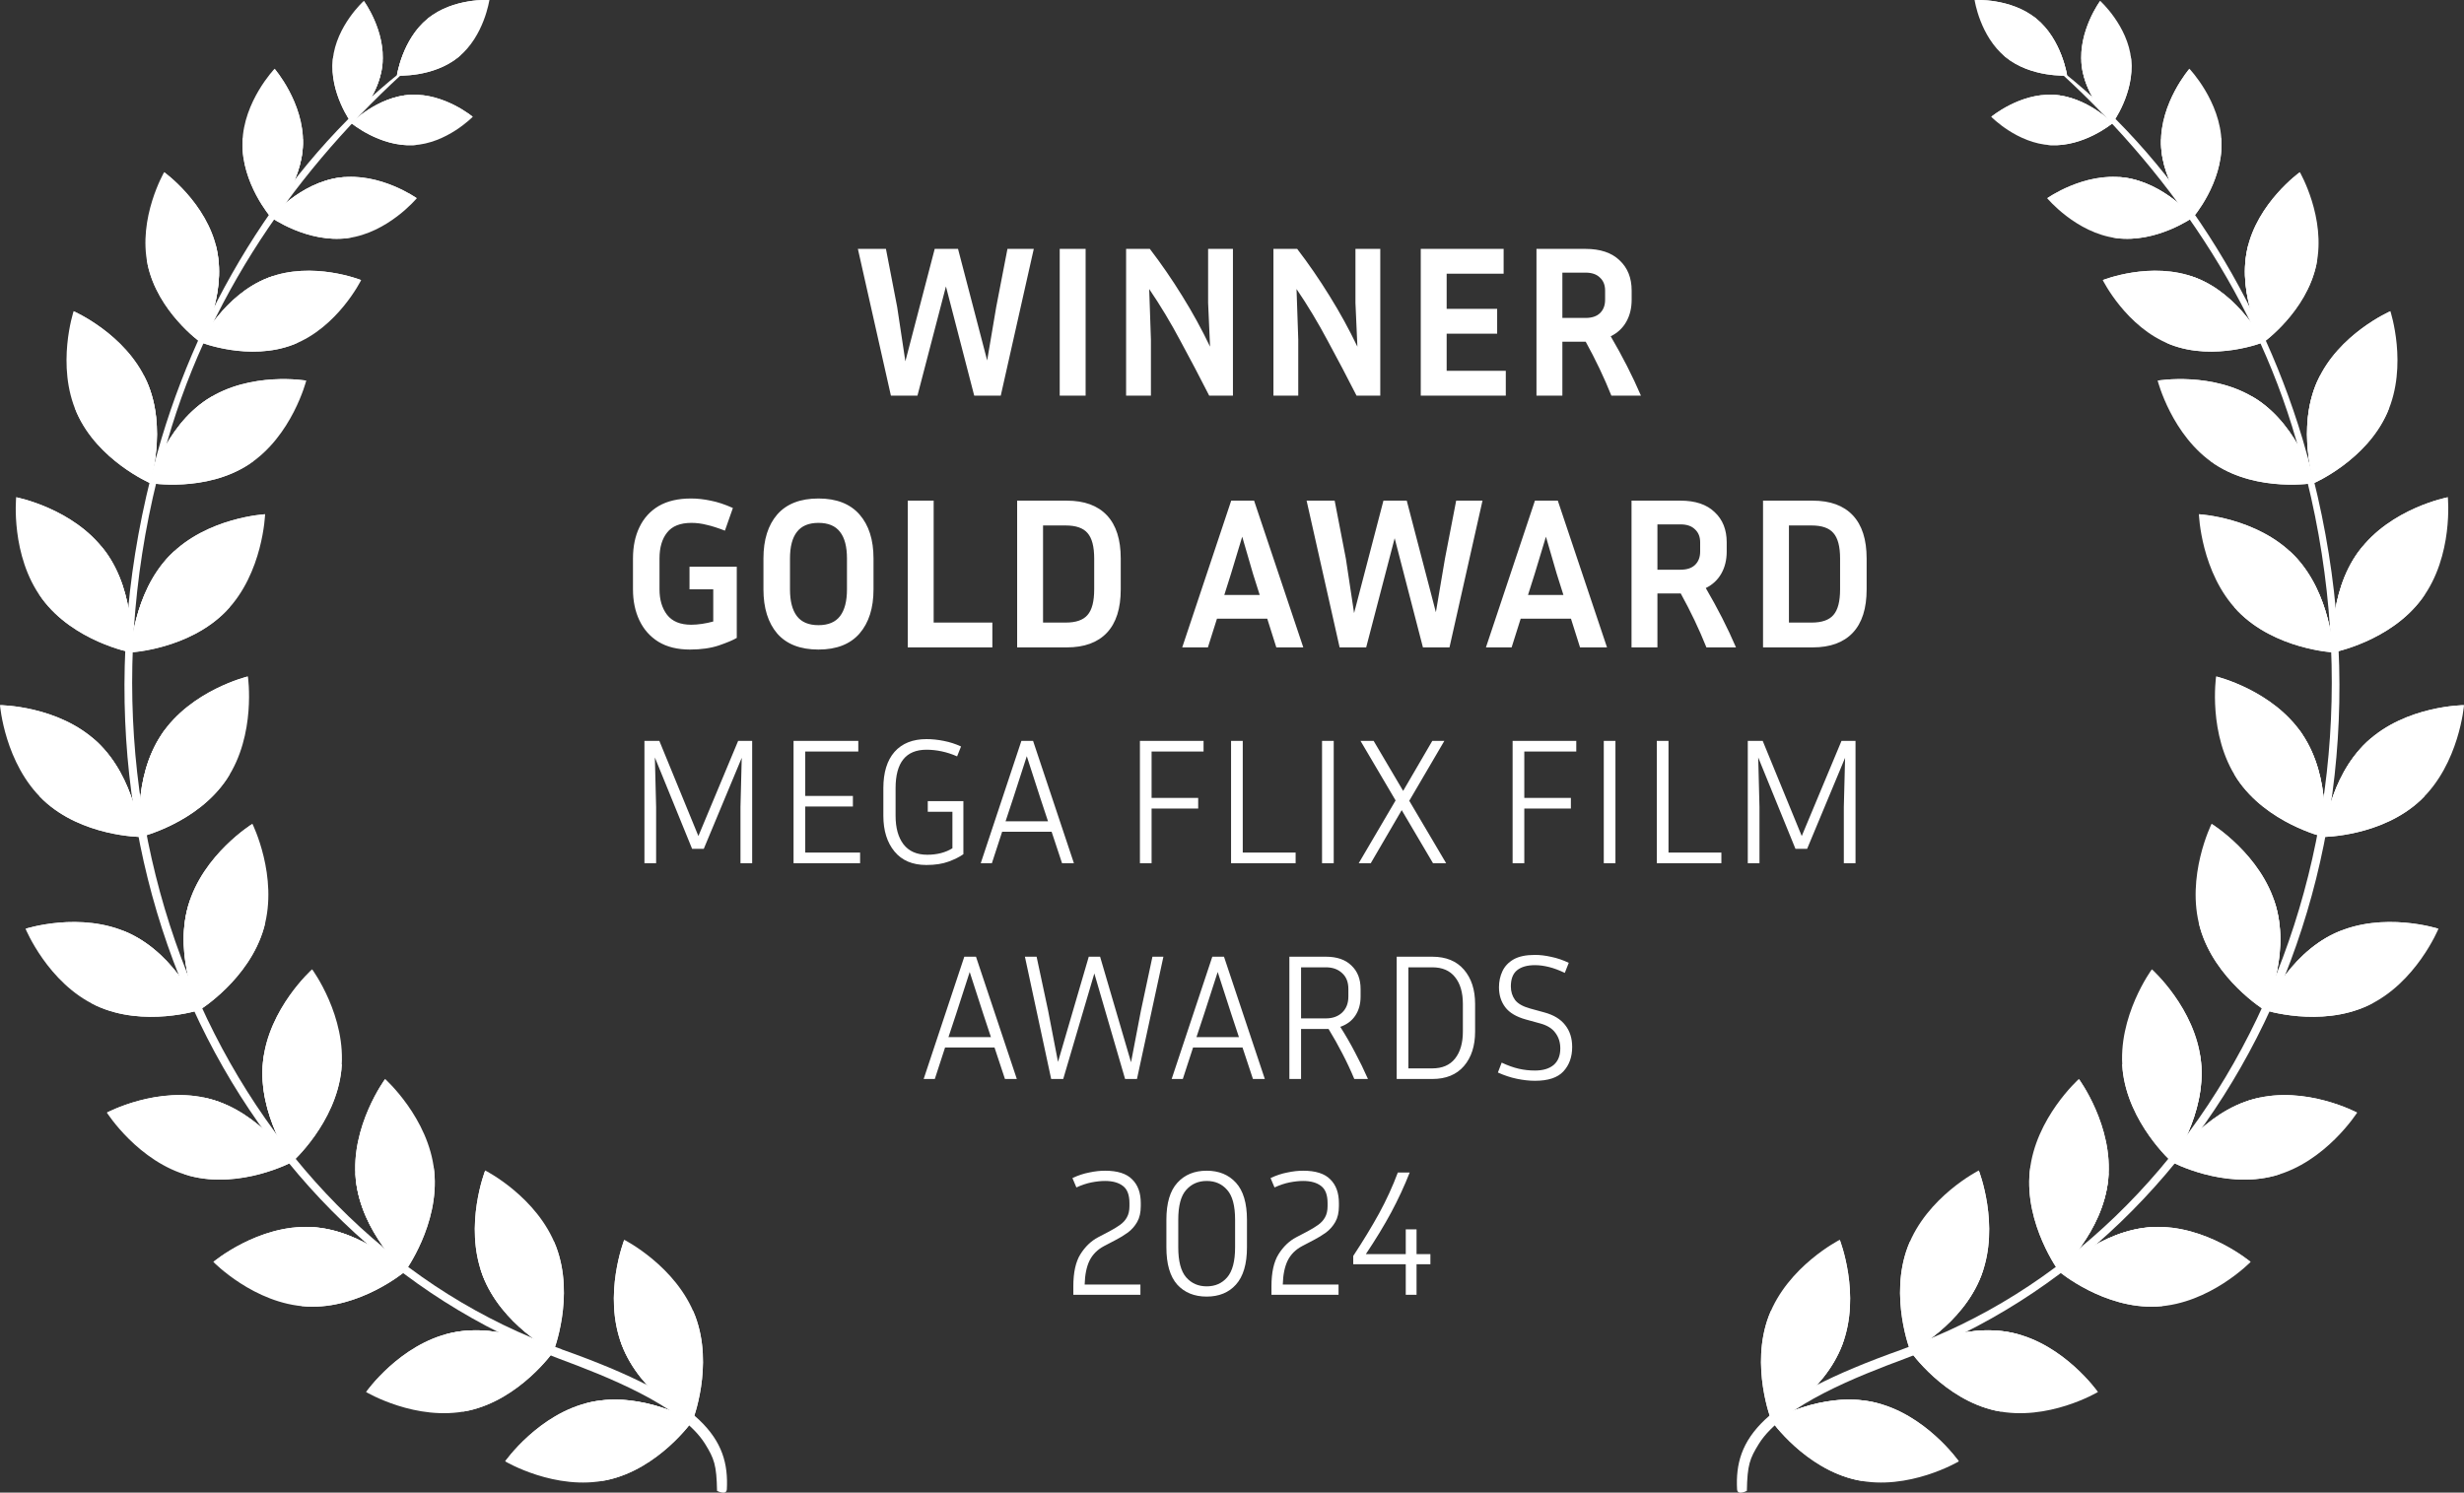 <?xml version="1.0" encoding="UTF-8"?> <svg xmlns="http://www.w3.org/2000/svg" width="137" height="83" viewBox="0 0 137 83" fill="none"><rect x="0" y="0" width="137" height="83" fill="#333333" stroke="none"/><path d="M49.883 17.068L50.339 20.092L51.971 13.84H53.267L54.887 20.044L55.391 17.068L56.015 13.84H57.479L55.643 22H54.167L52.595 15.928L51.011 22H49.535L47.699 13.84H49.259L49.883 17.068ZM60.361 22H58.921V13.84H60.361V22ZM62.612 22V13.84H63.932C64.564 14.664 65.164 15.536 65.732 16.456C66.3 17.368 66.816 18.308 67.28 19.276L67.172 16.84V13.84H68.552V22H67.232C66.72 20.992 66.188 19.98 65.636 18.964C65.092 17.94 64.512 16.976 63.896 16.072L63.992 18.88V22H62.612ZM70.804 22V13.84H72.124C72.756 14.664 73.356 15.536 73.924 16.456C74.492 17.368 75.008 18.308 75.472 19.276L75.364 16.84V13.84H76.744V22H75.424C74.912 20.992 74.38 19.98 73.828 18.964C73.284 17.94 72.704 16.976 72.088 16.072L72.184 18.88V22H70.804ZM83.723 20.62V22H78.995V13.84H83.603V15.22H80.435V17.176H83.243V18.556H80.435V20.62H83.723ZM86.869 19V22H85.429V13.84H88.153C88.977 13.84 89.609 14.052 90.049 14.476C90.497 14.892 90.721 15.452 90.721 16.156V16.672C90.721 17.136 90.621 17.544 90.421 17.896C90.221 18.248 89.933 18.516 89.557 18.7C90.213 19.82 90.773 20.92 91.237 22H89.593C89.193 21 88.717 20 88.165 19H86.869ZM88.153 15.16H86.869V17.68H88.153C88.505 17.68 88.773 17.592 88.957 17.416C89.149 17.232 89.245 16.984 89.245 16.672V16.156C89.245 15.852 89.149 15.612 88.957 15.436C88.773 15.252 88.505 15.16 88.153 15.16ZM40.965 35.472C40.766 35.592 40.434 35.732 39.969 35.892C39.514 36.044 38.977 36.12 38.361 36.12C37.666 36.12 37.081 35.976 36.609 35.688C36.145 35.4 35.794 35.004 35.553 34.5C35.313 33.996 35.194 33.42 35.194 32.772V31.056C35.194 30.392 35.313 29.812 35.553 29.316C35.794 28.812 36.15 28.42 36.621 28.14C37.102 27.86 37.702 27.72 38.422 27.72C38.773 27.72 39.138 27.76 39.514 27.84C39.889 27.912 40.301 28.048 40.749 28.248L40.306 29.508C39.913 29.356 39.574 29.248 39.285 29.184C39.005 29.112 38.725 29.076 38.446 29.076C37.822 29.076 37.37 29.256 37.09 29.616C36.809 29.968 36.669 30.448 36.669 31.056V32.772C36.669 33.348 36.809 33.82 37.09 34.188C37.377 34.556 37.825 34.74 38.434 34.74C38.617 34.74 38.818 34.724 39.033 34.692C39.249 34.66 39.458 34.616 39.657 34.56V32.772H38.337V31.512H40.965V35.472ZM48.568 31.056V32.772C48.568 33.812 48.308 34.632 47.788 35.232C47.268 35.824 46.508 36.12 45.508 36.12C44.5 36.12 43.736 35.824 43.216 35.232C42.704 34.632 42.448 33.812 42.448 32.772V31.056C42.448 30.016 42.704 29.2 43.216 28.608C43.736 28.016 44.5 27.72 45.508 27.72C46.508 27.72 47.268 28.016 47.788 28.608C48.308 29.2 48.568 30.016 48.568 31.056ZM47.092 31.056C47.092 30.4 46.964 29.908 46.708 29.58C46.452 29.244 46.052 29.076 45.508 29.076C44.964 29.076 44.564 29.244 44.308 29.58C44.052 29.908 43.924 30.4 43.924 31.056V32.772C43.924 33.428 44.052 33.924 44.308 34.26C44.564 34.596 44.964 34.764 45.508 34.764C46.052 34.764 46.452 34.596 46.708 34.26C46.964 33.924 47.092 33.428 47.092 32.772V31.056ZM55.176 34.62V36H50.472V27.84H51.912V34.62H55.176ZM56.554 36V27.84H59.314C60.29 27.84 61.034 28.112 61.546 28.656C62.058 29.2 62.314 30 62.314 31.056V32.772C62.314 33.836 62.058 34.64 61.546 35.184C61.034 35.728 60.29 36 59.314 36H56.554ZM59.254 29.22H57.994V34.62H59.254C59.822 34.62 60.226 34.48 60.466 34.2C60.714 33.92 60.838 33.444 60.838 32.772V31.056C60.838 30.392 60.714 29.92 60.466 29.64C60.226 29.36 59.822 29.22 59.254 29.22ZM70.964 36L70.46 34.404H67.664L67.16 36H65.732L68.456 27.84H69.728L72.464 36H70.964ZM68.444 31.908L68.072 33.084H70.04L69.668 31.908L69.068 29.844L68.444 31.908ZM74.832 31.068L75.288 34.092L76.92 27.84H78.216L79.836 34.044L80.34 31.068L80.964 27.84H82.428L80.592 36H79.116L77.544 29.928L75.96 36H74.484L72.648 27.84H74.208L74.832 31.068ZM87.851 36L87.347 34.404H84.551L84.047 36H82.619L85.343 27.84H86.615L89.351 36H87.851ZM85.331 31.908L84.959 33.084H86.927L86.555 31.908L85.955 29.844L85.331 31.908ZM92.154 33V36H90.714V27.84H93.438C94.262 27.84 94.894 28.052 95.334 28.476C95.782 28.892 96.006 29.452 96.006 30.156V30.672C96.006 31.136 95.906 31.544 95.706 31.896C95.506 32.248 95.218 32.516 94.842 32.7C95.498 33.82 96.058 34.92 96.522 36H94.878C94.478 35 94.002 34 93.45 33H92.154ZM93.438 29.16H92.154V31.68H93.438C93.79 31.68 94.058 31.592 94.242 31.416C94.434 31.232 94.53 30.984 94.53 30.672V30.156C94.53 29.852 94.434 29.612 94.242 29.436C94.058 29.252 93.79 29.16 93.438 29.16ZM98.026 36V27.84H100.786C101.762 27.84 102.506 28.112 103.018 28.656C103.53 29.2 103.786 30 103.786 31.056V32.772C103.786 33.836 103.53 34.64 103.018 35.184C102.506 35.728 101.762 36 100.786 36H98.026ZM100.726 29.22H99.466V34.62H100.726C101.294 34.62 101.698 34.48 101.938 34.2C102.186 33.92 102.31 33.444 102.31 32.772V31.056C102.31 30.392 102.186 29.92 101.938 29.64C101.698 29.36 101.294 29.22 100.726 29.22ZM36.661 41.2L38.831 46.49L41.041 41.2H41.821V48H41.171V44.88L41.241 42.14L39.131 47.2H38.481L36.411 42.12L36.481 44.88V48H35.831V41.2H36.661ZM47.822 47.41V48H44.122V41.2H47.722V41.79H44.772V44.26H47.422V44.85H44.772V47.41H47.822ZM53.565 47.5C53.358 47.647 53.085 47.783 52.745 47.91C52.405 48.037 51.992 48.1 51.505 48.1C50.738 48.1 50.148 47.85 49.735 47.35C49.322 46.85 49.115 46.187 49.115 45.36V43.83C49.115 42.957 49.322 42.283 49.735 41.81C50.155 41.337 50.748 41.1 51.515 41.1C51.822 41.1 52.142 41.133 52.475 41.2C52.815 41.267 53.135 41.37 53.435 41.51L53.215 42.06C52.928 41.933 52.642 41.84 52.355 41.78C52.068 41.72 51.788 41.69 51.515 41.69C50.368 41.69 49.795 42.403 49.795 43.83V45.36C49.795 46.033 49.941 46.563 50.235 46.95C50.535 47.337 50.975 47.53 51.555 47.53C52.102 47.53 52.568 47.41 52.955 47.17V45.14H51.585V44.55H53.565V47.5ZM59.05 48L58.47 46.25H55.72L55.15 48H54.53L56.79 41.2H57.44L59.71 48H59.05ZM56.34 44.37L55.91 45.67H58.27L57.84 44.37L57.09 42.05L56.34 44.37ZM66.62 44.96H64.029V48H63.38V41.2H66.919V41.79H64.029V44.37H66.62V44.96ZM72.038 47.41V48H68.448V41.2H69.098V47.41H72.038ZM74.156 48H73.506V41.2H74.156V48ZM79.676 48L77.936 45.05L76.216 48H75.546L77.596 44.51L75.646 41.2H76.376L78.016 43.98L79.636 41.2H80.306L78.356 44.53L80.406 48H79.676ZM87.342 44.96H84.752V48H84.102V41.2H87.642V41.79H84.752V44.37H87.342V44.96ZM89.82 48H89.171V41.2H89.82V48ZM95.71 47.41V48H92.12V41.2H92.77V47.41H95.71ZM98.008 41.2L100.178 46.49L102.388 41.2H103.168V48H102.518V44.88L102.588 42.14L100.478 47.2H99.828L97.758 42.12L97.828 44.88V48H97.178V41.2H98.008ZM55.876 60L55.296 58.25H52.546L51.976 60H51.356L53.616 53.2H54.266L56.536 60H55.876ZM53.166 56.37L52.736 57.67H55.096L54.666 56.37L53.916 54.05L53.166 56.37ZM58.276 56.2L58.826 59.05L60.536 53.2H61.166L62.886 59.07L63.436 56.2L64.076 53.2H64.686L63.216 60H62.556L60.846 54.13L59.116 60H58.446L56.986 53.2H57.636L58.276 56.2ZM69.665 60L69.085 58.25H66.335L65.765 60H65.145L67.405 53.2H68.055L70.325 60H69.665ZM66.955 56.37L66.525 57.67H68.885L68.455 56.37L67.705 54.05L66.955 56.37ZM72.34 57.22V60H71.69V53.2H73.72C74.333 53.2 74.807 53.363 75.14 53.69C75.48 54.01 75.65 54.443 75.65 54.99V55.42C75.65 55.827 75.553 56.177 75.36 56.47C75.167 56.763 74.887 56.973 74.52 57.1C74.813 57.56 75.087 58.033 75.34 58.52C75.6 59.007 75.84 59.5 76.06 60H75.3C75.1 59.52 74.88 59.05 74.64 58.59C74.4 58.123 74.143 57.667 73.87 57.22H72.34ZM73.72 53.79H72.34V56.63H73.72C74.093 56.63 74.393 56.523 74.62 56.31C74.853 56.09 74.97 55.793 74.97 55.42V54.99C74.97 54.61 74.853 54.317 74.62 54.11C74.393 53.897 74.093 53.79 73.72 53.79ZM77.657 60V53.2H79.637C80.397 53.2 80.984 53.44 81.397 53.92C81.81 54.4 82.017 55.037 82.017 55.83V57.36C82.017 58.16 81.81 58.8 81.397 59.28C80.984 59.76 80.397 60 79.637 60H77.657ZM79.637 53.79H78.307V59.41H79.637C80.19 59.41 80.61 59.23 80.897 58.87C81.19 58.503 81.337 58 81.337 57.36V55.83C81.337 55.19 81.19 54.69 80.897 54.33C80.61 53.97 80.19 53.79 79.637 53.79ZM85.344 59.53C85.791 59.53 86.137 59.427 86.384 59.22C86.631 59.007 86.754 58.7 86.754 58.3C86.754 57.967 86.664 57.68 86.484 57.44C86.311 57.193 86.027 57.017 85.634 56.91L84.834 56.69C84.307 56.543 83.927 56.317 83.694 56.01C83.461 55.703 83.344 55.333 83.344 54.9C83.344 54.58 83.407 54.283 83.534 54.01C83.661 53.737 83.867 53.517 84.154 53.35C84.447 53.183 84.844 53.1 85.344 53.1C85.631 53.1 85.934 53.137 86.254 53.21C86.581 53.277 86.904 53.387 87.224 53.54L87.004 54.1C86.684 53.947 86.387 53.837 86.114 53.77C85.841 53.703 85.584 53.67 85.344 53.67C84.917 53.67 84.587 53.763 84.354 53.95C84.121 54.137 84.004 54.437 84.004 54.85C84.004 55.137 84.081 55.387 84.234 55.6C84.387 55.807 84.667 55.967 85.074 56.08L85.874 56.3C86.387 56.44 86.771 56.673 87.024 57C87.284 57.327 87.414 57.733 87.414 58.22C87.414 58.773 87.251 59.227 86.924 59.58C86.604 59.927 86.077 60.1 85.344 60.1C85.031 60.1 84.697 60.063 84.344 59.99C83.991 59.917 83.637 59.8 83.284 59.64L83.494 59.09C83.834 59.25 84.151 59.363 84.444 59.43C84.737 59.497 85.037 59.53 85.344 59.53ZM63.408 72H59.678V71.53C59.678 70.763 59.808 70.17 60.068 69.75C60.335 69.323 60.665 69.007 61.058 68.8L61.688 68.47C61.915 68.35 62.111 68.23 62.278 68.11C62.445 67.99 62.572 67.85 62.658 67.69C62.752 67.523 62.798 67.317 62.798 67.07V66.9C62.798 66.447 62.678 66.13 62.438 65.95C62.198 65.763 61.865 65.67 61.438 65.67C61.212 65.67 60.962 65.697 60.688 65.75C60.422 65.803 60.142 65.897 59.848 66.03L59.628 65.51C59.935 65.363 60.245 65.26 60.558 65.2C60.871 65.133 61.165 65.1 61.438 65.1C62.132 65.1 62.635 65.26 62.948 65.58C63.268 65.893 63.428 66.333 63.428 66.9V67.07C63.428 67.423 63.361 67.717 63.228 67.95C63.095 68.183 62.922 68.38 62.708 68.54C62.495 68.693 62.265 68.833 62.018 68.96L61.388 69.29C61.022 69.483 60.752 69.753 60.578 70.1C60.411 70.447 60.322 70.89 60.308 71.43H63.408V72ZM69.332 67.83V69.36C69.332 70.287 69.128 70.977 68.722 71.43C68.322 71.877 67.778 72.1 67.092 72.1C66.405 72.1 65.858 71.877 65.452 71.43C65.052 70.977 64.852 70.287 64.852 69.36V67.83C64.852 66.903 65.055 66.217 65.462 65.77C65.868 65.323 66.412 65.1 67.092 65.1C67.772 65.1 68.315 65.323 68.722 65.77C69.128 66.217 69.332 66.903 69.332 67.83ZM68.672 67.83C68.672 67.05 68.525 66.497 68.232 66.17C67.945 65.837 67.565 65.67 67.092 65.67C66.625 65.67 66.245 65.837 65.952 66.17C65.658 66.497 65.512 67.05 65.512 67.83V69.36C65.512 70.133 65.658 70.69 65.952 71.03C66.245 71.363 66.625 71.53 67.092 71.53C67.565 71.53 67.945 71.363 68.232 71.03C68.525 70.69 68.672 70.133 68.672 69.36V67.83ZM74.424 72H70.694V71.53C70.694 70.763 70.824 70.17 71.084 69.75C71.35 69.323 71.68 69.007 72.074 68.8L72.704 68.47C72.93 68.35 73.127 68.23 73.294 68.11C73.46 67.99 73.587 67.85 73.674 67.69C73.767 67.523 73.814 67.317 73.814 67.07V66.9C73.814 66.447 73.694 66.13 73.454 65.95C73.214 65.763 72.88 65.67 72.454 65.67C72.227 65.67 71.977 65.697 71.704 65.75C71.437 65.803 71.157 65.897 70.864 66.03L70.644 65.51C70.951 65.363 71.26 65.26 71.574 65.2C71.887 65.133 72.18 65.1 72.454 65.1C73.147 65.1 73.65 65.26 73.964 65.58C74.284 65.893 74.444 66.333 74.444 66.9V67.07C74.444 67.423 74.377 67.717 74.244 67.95C74.111 68.183 73.937 68.38 73.724 68.54C73.51 68.693 73.281 68.833 73.034 68.96L72.404 69.29C72.037 69.483 71.767 69.753 71.594 70.1C71.427 70.447 71.337 70.89 71.324 71.43H74.424V72ZM79.531 70.3H78.761V72H78.161V70.3H75.241V69.84C75.794 69 76.274 68.21 76.681 67.47C77.088 66.723 77.434 65.967 77.721 65.2H78.381C78.081 65.96 77.737 66.7 77.351 67.42C76.964 68.14 76.494 68.913 75.941 69.74H78.161V68.36H78.761V69.74H79.531V70.3Z" fill="white"></path><g clip-path="url(#clip0_2187_6)"><path d="M31.227 75.029C13.461 68.733 2.698 46.938 9.318 24.501C11.773 15.958 17.064 8.65 23.542 3.059C16.71 7.935 11.505 15.973 8.979 24.388C2.142 47.27 13.052 68.84 31.126 75.57C33.567 76.479 37.862 78.134 39.201 80.288C39.706 81.106 39.842 81.453 39.868 82.903C39.868 82.903 40.393 83.179 40.413 82.816C40.56 80.033 39.17 77.848 31.227 75.034V75.029Z" fill="white"></path><path d="M23.784 1.037C22.364 2.196 22.071 4.203 22.071 4.203C22.071 4.203 24.077 4.33 25.497 3.171C26.917 2.012 27.21 9.08226e-06 27.21 9.08226e-06C27.21 9.08226e-06 25.204 -0.128 23.784 1.032V1.037Z" fill="white"></path><g style="mix-blend-mode:soft-light"><path d="M23.784 1.037C22.364 2.196 22.071 4.203 22.071 4.203C22.071 4.203 23.102 3.028 24.522 1.864C25.937 0.71 27.21 9.08226e-06 27.21 9.08226e-06C27.21 9.08226e-06 25.204 -0.128 23.784 1.032V1.037Z" fill="white"></path></g><g style="mix-blend-mode:multiply"><path d="M25.553 3.008C24.992 2.66 24.547 2.196 24.224 1.614C24.133 1.379 24.042 1.144 23.951 0.909C23.895 0.95 23.835 0.991 23.779 1.037C22.359 2.196 22.066 4.203 22.066 4.203C22.066 4.203 24.072 4.33 25.492 3.171C25.543 3.13 25.588 3.084 25.634 3.043C25.608 3.033 25.578 3.018 25.553 3.008Z" fill="white"></path></g><path d="M22.839 5.27C20.975 5.367 19.535 6.848 19.535 6.848C19.535 6.848 21.116 8.17 22.981 8.073C24.845 7.976 26.285 6.495 26.285 6.495C26.285 6.495 24.704 5.173 22.839 5.27Z" fill="white"></path><g style="mix-blend-mode:soft-light"><path d="M22.839 5.27C20.975 5.367 19.535 6.848 19.535 6.848C19.535 6.848 21.086 6.501 22.95 6.403C24.815 6.306 26.285 6.495 26.285 6.495C26.285 6.495 24.704 5.173 22.839 5.27Z" fill="white"></path></g><g style="mix-blend-mode:multiply"><path d="M23.132 7.971C22.875 7.343 22.784 6.69 22.864 6.016C22.93 5.765 22.996 5.515 23.056 5.27C22.986 5.27 22.915 5.27 22.839 5.27C20.975 5.367 19.535 6.848 19.535 6.848C19.535 6.848 21.116 8.17 22.981 8.073C23.046 8.073 23.112 8.063 23.173 8.053C23.158 8.027 23.142 8.002 23.127 7.971H23.132Z" fill="white"></path></g><path d="M21.263 3.59C21.071 5.464 19.54 6.843 19.54 6.843C19.54 6.843 18.312 5.178 18.504 3.304C18.696 1.43 20.227 0.051 20.227 0.051C20.227 0.051 21.455 1.716 21.263 3.59Z" fill="white"></path><g style="mix-blend-mode:soft-light"><path d="M21.263 3.59C21.071 5.464 19.54 6.843 19.54 6.843C19.54 6.843 19.959 5.295 20.151 3.416C20.343 1.542 20.227 0.046 20.227 0.046C20.227 0.046 21.455 1.711 21.263 3.585V3.59Z" fill="white"></path></g><g style="mix-blend-mode:multiply"><path d="M18.605 3.161C19.211 3.452 19.853 3.574 20.525 3.529L21.273 3.37C21.273 3.442 21.273 3.513 21.263 3.59C21.071 5.464 19.54 6.843 19.54 6.843C19.54 6.843 18.312 5.178 18.504 3.304C18.509 3.237 18.524 3.176 18.534 3.11C18.559 3.125 18.585 3.146 18.61 3.161H18.605Z" fill="white"></path></g><path d="M18.903 9.871C16.665 10.162 15.063 12.087 15.063 12.087C15.063 12.087 17.094 13.532 19.332 13.241C21.571 12.95 23.173 11.025 23.173 11.025C23.173 11.025 21.141 9.58 18.903 9.871Z" fill="white"></path><g style="mix-blend-mode:soft-light"><path d="M18.903 9.871C16.665 10.162 15.063 12.087 15.063 12.087C15.063 12.087 16.902 11.52 19.145 11.229C21.384 10.938 23.178 11.025 23.178 11.025C23.178 11.025 21.146 9.58 18.908 9.871H18.903Z" fill="white"></path></g><g style="mix-blend-mode:multiply"><path d="M19.504 13.108C19.135 12.373 18.969 11.591 18.999 10.769C19.055 10.463 19.11 10.157 19.166 9.85C19.08 9.855 18.994 9.86 18.903 9.871C16.665 10.162 15.063 12.087 15.063 12.087C15.063 12.087 17.094 13.532 19.332 13.241C19.413 13.231 19.489 13.215 19.565 13.2C19.545 13.169 19.524 13.139 19.504 13.108Z" fill="white"></path></g><path d="M16.846 7.997C16.791 10.279 15.063 12.087 15.063 12.087C15.063 12.087 13.426 10.198 13.481 7.915C13.537 5.633 15.265 3.825 15.265 3.825C15.265 3.825 16.902 5.714 16.846 7.997Z" fill="white"></path><g style="mix-blend-mode:soft-light"><path d="M16.846 7.997C16.791 10.279 15.063 12.087 15.063 12.087C15.063 12.087 15.427 10.177 15.482 7.895C15.538 5.612 15.265 3.82 15.265 3.82C15.265 3.82 16.902 5.709 16.846 7.992V7.997Z" fill="white"></path></g><g style="mix-blend-mode:multiply"><path d="M13.597 7.731C14.36 8.027 15.144 8.114 15.952 7.997C16.25 7.91 16.543 7.823 16.841 7.736C16.841 7.823 16.846 7.91 16.846 8.002C16.791 10.284 15.063 12.092 15.063 12.092C15.063 12.092 13.426 10.203 13.481 7.92C13.481 7.838 13.491 7.762 13.496 7.68C13.527 7.695 13.562 7.716 13.592 7.731H13.597Z" fill="white"></path></g><path d="M14.906 15.447C12.44 16.402 11.142 19.032 11.142 19.032C11.142 19.032 13.845 20.114 16.316 19.159C18.782 18.204 20.08 15.575 20.08 15.575C20.08 15.575 17.377 14.492 14.906 15.447Z" fill="white"></path><g style="mix-blend-mode:soft-light"><path d="M14.906 15.447C12.44 16.402 11.142 19.032 11.142 19.032C11.142 19.032 13.082 17.878 15.548 16.923C18.014 15.968 20.075 15.575 20.075 15.575C20.075 15.575 17.372 14.492 14.901 15.447H14.906Z" fill="white"></path></g><g style="mix-blend-mode:multiply"><path d="M16.473 18.96C15.856 18.225 15.452 17.387 15.265 16.443C15.245 16.08 15.225 15.713 15.204 15.35C15.108 15.381 15.007 15.411 14.911 15.447C12.445 16.402 11.147 19.032 11.147 19.032C11.147 19.032 13.85 20.114 16.321 19.159C16.407 19.124 16.488 19.088 16.574 19.047C16.543 19.016 16.508 18.991 16.478 18.96H16.473Z" fill="white"></path></g><path d="M12.056 13.884C12.612 16.494 11.142 19.032 11.142 19.032C11.142 19.032 8.767 17.331 8.211 14.722C7.655 12.113 9.126 9.575 9.126 9.575C9.126 9.575 11.501 11.275 12.056 13.884Z" fill="white"></path><g style="mix-blend-mode:soft-light"><path d="M12.056 13.884C12.612 16.494 11.142 19.032 11.142 19.032C11.142 19.032 11.041 16.759 10.485 14.15C9.929 11.541 9.131 9.58 9.131 9.58C9.131 9.58 11.505 11.28 12.061 13.889L12.056 13.884Z" fill="white"></path></g><g style="mix-blend-mode:multiply"><path d="M8.292 14.477C9.237 14.599 10.156 14.482 11.041 14.124C11.354 13.946 11.667 13.762 11.98 13.583C12.006 13.68 12.036 13.782 12.056 13.884C12.612 16.494 11.142 19.032 11.142 19.032C11.142 19.032 8.767 17.331 8.211 14.722C8.191 14.63 8.181 14.538 8.166 14.446C8.206 14.456 8.251 14.466 8.292 14.482V14.477Z" fill="white"></path></g><path d="M11.521 22.208C9.121 23.781 8.332 26.865 8.332 26.865C8.332 26.865 11.44 27.396 13.84 25.823C16.24 24.25 17.028 21.166 17.028 21.166C17.028 21.166 13.921 20.635 11.521 22.208Z" fill="white"></path><g style="mix-blend-mode:soft-light"><path d="M11.521 22.208C9.121 23.781 8.332 26.865 8.332 26.865C8.332 26.865 10.131 25.2 12.531 23.628C14.931 22.055 17.028 21.166 17.028 21.166C17.028 21.166 13.921 20.635 11.521 22.208Z" fill="white"></path></g><g style="mix-blend-mode:multiply"><path d="M13.961 25.573C13.143 24.935 12.526 24.138 12.117 23.178C12.016 22.795 11.91 22.417 11.809 22.034C11.713 22.09 11.617 22.142 11.521 22.203C9.121 23.776 8.332 26.86 8.332 26.86C8.332 26.86 11.44 27.391 13.84 25.818C13.926 25.762 14.002 25.701 14.082 25.645C14.042 25.619 14.002 25.599 13.961 25.573Z" fill="white"></path></g><path d="M8.155 21.202C9.328 23.842 8.332 26.86 8.332 26.86C8.332 26.86 5.442 25.604 4.27 22.964C3.097 20.324 4.093 17.306 4.093 17.306C4.093 17.306 6.983 18.562 8.155 21.202Z" fill="white"></path><g style="mix-blend-mode:soft-light"><path d="M8.155 21.202C9.328 23.842 8.332 26.86 8.332 26.86C8.332 26.86 7.716 24.475 6.544 21.84C5.371 19.2 4.088 17.306 4.088 17.306C4.088 17.306 6.978 18.562 8.15 21.202H8.155Z" fill="white"></path></g><g style="mix-blend-mode:multiply"><path d="M4.3 22.693C5.331 22.606 6.276 22.274 7.135 21.692C7.428 21.427 7.716 21.166 8.009 20.901C8.059 20.998 8.115 21.1 8.16 21.202C9.333 23.842 8.337 26.86 8.337 26.86C8.337 26.86 5.447 25.604 4.275 22.964C4.234 22.872 4.199 22.775 4.164 22.683C4.209 22.683 4.26 22.683 4.305 22.688L4.3 22.693Z" fill="white"></path></g><path d="M9.444 30.889C7.382 33.013 7.276 36.281 7.276 36.281C7.276 36.281 10.51 36.108 12.572 33.989C14.633 31.864 14.739 28.596 14.739 28.596C14.739 28.596 11.505 28.77 9.444 30.889Z" fill="white"></path><g style="mix-blend-mode:soft-light"><path d="M9.444 30.889C7.382 33.013 7.276 36.281 7.276 36.281C7.276 36.281 8.711 34.203 10.773 32.084C12.835 29.959 14.739 28.596 14.739 28.596C14.739 28.596 11.505 28.77 9.444 30.889Z" fill="white"></path></g><g style="mix-blend-mode:multiply"><path d="M12.637 33.713C11.672 33.258 10.879 32.599 10.258 31.726C10.07 31.369 9.884 31.006 9.692 30.649C9.606 30.726 9.52 30.802 9.439 30.884C7.377 33.008 7.271 36.276 7.271 36.276C7.271 36.276 10.505 36.102 12.567 33.983C12.637 33.907 12.703 33.83 12.774 33.754C12.728 33.738 12.683 33.723 12.637 33.708V33.713Z" fill="white"></path></g><path d="M5.841 30.644C7.605 33.028 7.276 36.281 7.276 36.281C7.276 36.281 4.093 35.674 2.334 33.289C0.571 30.904 0.899 27.651 0.899 27.651C0.899 27.651 4.083 28.259 5.841 30.644Z" fill="white"></path><g style="mix-blend-mode:soft-light"><path d="M5.841 30.644C7.605 33.028 7.276 36.281 7.276 36.281C7.276 36.281 6.129 34.029 4.366 31.645C2.602 29.26 0.894 27.651 0.894 27.651C0.894 27.651 4.078 28.259 5.836 30.644H5.841Z" fill="white"></path></g><g style="mix-blend-mode:multiply"><path d="M2.304 33.013C3.32 32.697 4.194 32.145 4.927 31.369C5.159 31.037 5.397 30.71 5.629 30.378C5.7 30.465 5.776 30.552 5.846 30.644C7.61 33.029 7.281 36.281 7.281 36.281C7.281 36.281 4.098 35.674 2.34 33.289C2.279 33.207 2.223 33.115 2.168 33.034C2.213 33.023 2.264 33.018 2.309 33.008L2.304 33.013Z" fill="white"></path></g><path d="M8.984 40.841C7.337 43.303 7.812 46.54 7.812 46.54C7.812 46.54 10.965 45.785 12.612 43.318C14.259 40.857 13.784 37.619 13.784 37.619C13.784 37.619 10.631 38.375 8.984 40.841Z" fill="white"></path><g style="mix-blend-mode:soft-light"><path d="M8.984 40.841C7.337 43.303 7.812 46.54 7.812 46.54C7.812 46.54 8.853 44.237 10.5 41.771C12.147 39.309 13.779 37.614 13.779 37.614C13.779 37.614 10.626 38.37 8.979 40.836L8.984 40.841Z" fill="white"></path></g><g style="mix-blend-mode:multiply"><path d="M12.627 43.037C11.601 42.766 10.702 42.261 9.934 41.52C9.686 41.204 9.439 40.882 9.186 40.566C9.115 40.657 9.045 40.744 8.984 40.841C7.337 43.303 7.812 46.54 7.812 46.54C7.812 46.54 10.965 45.784 12.612 43.318C12.668 43.231 12.718 43.139 12.774 43.052C12.728 43.047 12.678 43.042 12.632 43.032L12.627 43.037Z" fill="white"></path></g><path d="M5.397 41.255C7.554 43.277 7.812 46.54 7.812 46.54C7.812 46.54 4.573 46.52 2.415 44.498C0.258 42.475 0 39.212 0 39.212C0 39.212 3.239 39.228 5.397 41.255Z" fill="white"></path><g style="mix-blend-mode:soft-light"><path d="M5.397 41.255C7.554 43.277 7.812 46.54 7.812 46.54C7.812 46.54 6.281 44.533 4.123 42.511C1.966 40.489 0 39.212 0 39.212C0 39.212 3.239 39.228 5.397 41.255Z" fill="white"></path></g><g style="mix-blend-mode:multiply"><path d="M2.334 44.227C3.274 43.726 4.037 43.032 4.618 42.133C4.79 41.766 4.962 41.398 5.134 41.03C5.22 41.102 5.311 41.173 5.397 41.255C7.554 43.277 7.812 46.54 7.812 46.54C7.812 46.54 4.573 46.525 2.415 44.498C2.34 44.426 2.269 44.349 2.198 44.278C2.244 44.263 2.289 44.242 2.334 44.227Z" fill="white"></path></g><path d="M10.46 50.38C9.646 53.24 11.096 56.166 11.096 56.166C11.096 56.166 13.86 54.46 14.674 51.601C15.487 48.741 14.037 45.815 14.037 45.815C14.037 45.815 11.273 47.521 10.46 50.38Z" fill="white"></path><g style="mix-blend-mode:soft-light"><path d="M10.46 50.38C9.646 53.24 11.096 56.166 11.096 56.166C11.096 56.166 11.379 53.648 12.193 50.789C13.006 47.929 14.037 45.81 14.037 45.81C14.037 45.81 11.273 47.515 10.46 50.375V50.38Z" fill="white"></path></g><g style="mix-blend-mode:multiply"><path d="M14.598 51.325C13.537 51.391 12.526 51.192 11.571 50.727C11.238 50.503 10.904 50.278 10.571 50.053C10.535 50.161 10.495 50.268 10.46 50.38C9.646 53.24 11.096 56.166 11.096 56.166C11.096 56.166 13.86 54.46 14.674 51.601C14.704 51.498 14.724 51.401 14.744 51.299C14.699 51.309 14.648 51.32 14.603 51.325H14.598Z" fill="white"></path></g><path d="M7.175 51.897C9.848 53.143 11.091 56.166 11.091 56.166C11.091 56.166 8.009 57.161 5.336 55.916C2.663 54.669 1.42 51.647 1.42 51.647C1.42 51.647 4.502 50.651 7.175 51.897Z" fill="white"></path><g style="mix-blend-mode:soft-light"><path d="M7.175 51.897C9.848 53.143 11.091 56.166 11.091 56.166C11.091 56.166 9.019 54.736 6.352 53.49C3.679 52.244 1.42 51.647 1.42 51.647C1.42 51.647 4.502 50.651 7.175 51.897Z" fill="white"></path></g><g style="mix-blend-mode:multiply"><path d="M5.174 55.681C5.917 54.915 6.427 54.011 6.705 52.974C6.756 52.571 6.806 52.167 6.857 51.764C6.963 51.805 7.069 51.846 7.175 51.897C9.848 53.143 11.091 56.166 11.091 56.166C11.091 56.166 8.009 57.161 5.336 55.916C5.24 55.87 5.154 55.819 5.063 55.773C5.098 55.742 5.139 55.711 5.174 55.681Z" fill="white"></path></g><path d="M14.623 59.03C14.315 61.987 16.245 64.617 16.245 64.617C16.245 64.617 18.671 62.452 18.979 59.49C19.287 56.528 17.357 53.904 17.357 53.904C17.357 53.904 14.931 56.069 14.623 59.03Z" fill="white"></path><g style="mix-blend-mode:soft-light"><path d="M14.623 59.031C14.315 61.987 16.245 64.617 16.245 64.617C16.245 64.617 16.088 62.089 16.397 59.133C16.705 56.176 17.357 53.909 17.357 53.909C17.357 53.909 14.931 56.074 14.623 59.036V59.031Z" fill="white"></path></g><g style="mix-blend-mode:multiply"><path d="M18.863 59.235C17.832 59.485 16.801 59.465 15.78 59.178C15.411 59.015 15.043 58.852 14.679 58.688C14.659 58.801 14.638 58.913 14.628 59.03C14.32 61.987 16.25 64.617 16.25 64.617C16.25 64.617 18.676 62.452 18.984 59.49C18.994 59.388 18.999 59.281 19.004 59.178C18.959 59.194 18.913 59.214 18.868 59.23L18.863 59.235Z" fill="white"></path></g><path d="M11.652 61.104C14.497 61.859 16.245 64.617 16.245 64.617C16.245 64.617 13.38 66.144 10.535 65.383C7.691 64.622 5.942 61.87 5.942 61.87C5.942 61.87 8.807 60.343 11.652 61.104Z" fill="white"></path><g style="mix-blend-mode:soft-light"><path d="M11.652 61.104C14.497 61.859 16.245 64.617 16.245 64.617C16.245 64.617 13.961 63.575 11.116 62.819C8.272 62.064 5.942 61.875 5.942 61.875C5.942 61.875 8.807 60.348 11.652 61.109V61.104Z" fill="white"></path></g><g style="mix-blend-mode:multiply"><path d="M10.338 65.184C10.934 64.295 11.283 63.32 11.379 62.247C11.359 61.844 11.339 61.435 11.319 61.032C11.43 61.053 11.541 61.073 11.652 61.104C14.497 61.859 16.245 64.617 16.245 64.617C16.245 64.617 13.38 66.144 10.535 65.383C10.434 65.357 10.338 65.322 10.242 65.291C10.273 65.255 10.308 65.219 10.338 65.184Z" fill="white"></path></g><path d="M19.782 65.587C20.085 68.544 22.511 70.714 22.511 70.714C22.511 70.714 24.446 68.089 24.143 65.127C23.84 62.171 21.414 60.001 21.414 60.001C21.414 60.001 19.479 62.625 19.782 65.587Z" fill="white"></path><g style="mix-blend-mode:soft-light"><path d="M19.782 65.587C20.085 68.544 22.511 70.714 22.511 70.714C22.511 70.714 21.844 68.273 21.541 65.316C21.237 62.36 21.414 60.001 21.414 60.001C21.414 60.001 19.479 62.625 19.782 65.587Z" fill="white"></path></g><g style="mix-blend-mode:multiply"><path d="M23.971 64.903C23.011 65.362 22 65.556 20.939 65.49C20.545 65.408 20.151 65.327 19.762 65.24C19.767 65.352 19.772 65.47 19.782 65.587C20.085 68.544 22.511 70.714 22.511 70.714C22.511 70.714 24.446 68.089 24.143 65.127C24.133 65.025 24.113 64.923 24.097 64.821C24.057 64.847 24.017 64.872 23.976 64.903H23.971Z" fill="white"></path></g><path d="M17.296 68.232C20.237 68.38 22.506 70.714 22.506 70.714C22.506 70.714 20.015 72.802 17.074 72.654C14.133 72.506 11.864 70.173 11.864 70.173C11.864 70.173 14.355 68.084 17.296 68.232Z" fill="white"></path><g style="mix-blend-mode:soft-light"><path d="M17.296 68.232C20.237 68.38 22.506 70.714 22.506 70.714C22.506 70.714 20.06 70.168 17.119 70.019C14.178 69.871 11.864 70.173 11.864 70.173C11.864 70.173 14.355 68.084 17.296 68.232Z" fill="white"></path></g><g style="mix-blend-mode:multiply"><path d="M16.841 72.501C17.246 71.51 17.387 70.479 17.261 69.412C17.16 69.019 17.054 68.625 16.953 68.232C17.069 68.232 17.18 68.232 17.296 68.232C20.237 68.38 22.506 70.714 22.506 70.714C22.506 70.714 20.015 72.802 17.074 72.654C16.973 72.649 16.872 72.634 16.766 72.624C16.791 72.583 16.816 72.537 16.836 72.496L16.841 72.501Z" fill="white"></path></g><path d="M26.831 70.908C27.882 73.686 30.777 75.151 30.777 75.151C30.777 75.151 31.975 72.108 30.924 69.33C29.873 66.552 26.978 65.087 26.978 65.087C26.978 65.087 25.78 68.13 26.831 70.908Z" fill="white"></path><g style="mix-blend-mode:soft-light"><path d="M26.831 70.908C27.882 73.686 30.777 75.151 30.777 75.151C30.777 75.151 29.509 72.966 28.458 70.188C27.407 67.41 26.978 65.087 26.978 65.087C26.978 65.087 25.78 68.13 26.831 70.908Z" fill="white"></path></g><g style="mix-blend-mode:multiply"><path d="M30.702 69.151C29.893 69.846 28.968 70.3 27.922 70.51C27.523 70.53 27.119 70.556 26.72 70.576C26.755 70.683 26.786 70.796 26.826 70.903C27.877 73.681 30.772 75.146 30.772 75.146C30.772 75.146 31.97 72.103 30.919 69.325C30.884 69.228 30.838 69.136 30.798 69.039C30.767 69.075 30.732 69.111 30.702 69.146V69.151Z" fill="white"></path></g><path d="M25.108 74.115C27.988 73.492 30.777 75.151 30.777 75.151C30.777 75.151 28.903 77.822 26.028 78.445C23.152 79.068 20.358 77.409 20.358 77.409C20.358 77.409 22.233 74.738 25.108 74.115Z" fill="white"></path><g style="mix-blend-mode:soft-light"><path d="M25.108 74.115C27.988 73.492 30.777 75.151 30.777 75.151C30.777 75.151 28.276 75.264 25.396 75.887C22.516 76.51 20.358 77.409 20.358 77.409C20.358 77.409 22.233 74.738 25.108 74.115Z" fill="white"></path></g><g style="mix-blend-mode:multiply"><path d="M25.76 78.353C25.896 77.291 25.77 76.26 25.376 75.259C25.179 74.906 24.977 74.554 24.78 74.202C24.891 74.171 24.997 74.14 25.113 74.115C27.993 73.492 30.782 75.151 30.782 75.151C30.782 75.151 28.908 77.822 26.033 78.445C25.932 78.466 25.831 78.481 25.73 78.496C25.74 78.45 25.755 78.404 25.765 78.353H25.76Z" fill="white"></path></g><path d="M34.562 74.763C35.613 77.541 38.508 79.007 38.508 79.007C38.508 79.007 39.706 75.963 38.655 73.186C37.604 70.408 34.709 68.942 34.709 68.942C34.709 68.942 33.511 71.986 34.562 74.763Z" fill="white"></path><g style="mix-blend-mode:soft-light"><path d="M34.562 74.763C35.613 77.541 38.508 79.007 38.508 79.007C38.508 79.007 37.24 76.821 36.189 74.043C35.138 71.265 34.709 68.942 34.709 68.942C34.709 68.942 33.511 71.986 34.562 74.763Z" fill="white"></path></g><g style="mix-blend-mode:multiply"><path d="M38.438 73.007C37.629 73.701 36.705 74.156 35.658 74.365C35.259 74.385 34.855 74.411 34.456 74.431C34.491 74.539 34.522 74.651 34.562 74.758C35.613 77.536 38.508 79.002 38.508 79.002C38.508 79.002 39.706 75.958 38.655 73.18C38.62 73.083 38.574 72.991 38.534 72.894L38.438 73.002V73.007Z" fill="white"></path></g><path d="M32.839 77.97C35.719 77.347 38.508 79.007 38.508 79.007C38.508 79.007 36.634 81.677 33.759 82.3C30.884 82.924 28.089 81.264 28.089 81.264C28.089 81.264 29.964 78.593 32.839 77.97Z" fill="white"></path><g style="mix-blend-mode:soft-light"><path d="M32.839 77.97C35.719 77.347 38.508 79.007 38.508 79.007C38.508 79.007 36.007 79.119 33.127 79.742C30.247 80.365 28.089 81.264 28.089 81.264C28.089 81.264 29.964 78.593 32.839 77.97Z" fill="white"></path></g><g style="mix-blend-mode:multiply"><path d="M33.491 82.209C33.627 81.146 33.501 80.115 33.107 79.114C32.91 78.762 32.708 78.409 32.511 78.057C32.622 78.026 32.728 77.996 32.844 77.97C35.724 77.347 38.513 79.007 38.513 79.007C38.513 79.007 36.639 81.677 33.764 82.3C33.663 82.321 33.562 82.336 33.461 82.352C33.471 82.306 33.486 82.26 33.496 82.209H33.491Z" fill="white"></path></g><path d="M105.773 75.029C123.539 68.733 134.302 46.938 127.677 24.501C125.222 15.958 119.931 8.65 113.453 3.059C120.285 7.935 125.489 15.973 128.016 24.388C134.853 47.27 123.943 68.84 105.869 75.57C103.428 76.479 99.133 78.134 97.794 80.288C97.289 81.106 97.153 81.453 97.127 82.903C97.127 82.903 96.602 83.179 96.582 82.816C96.435 80.033 97.825 77.848 105.768 75.034L105.773 75.029Z" fill="white"></path><path d="M113.216 1.037C114.636 2.196 114.929 4.203 114.929 4.203C114.929 4.203 112.923 4.33 111.503 3.171C110.083 2.012 109.79 0.005 109.79 0.005C109.79 0.005 111.796 -0.122 113.216 1.037Z" fill="white"></path><g style="mix-blend-mode:soft-light"><path d="M113.216 1.037C114.636 2.196 114.929 4.203 114.929 4.203C114.929 4.203 113.898 3.028 112.478 1.864C111.058 0.7 109.79 9.08226e-06 109.79 9.08226e-06C109.79 9.08226e-06 111.796 -0.128 113.216 1.032V1.037Z" fill="white"></path></g><g style="mix-blend-mode:multiply"><path d="M111.447 3.008C112.008 2.66 112.453 2.196 112.776 1.614C112.867 1.379 112.958 1.144 113.049 0.909C113.105 0.95 113.165 0.991 113.221 1.037C114.641 2.196 114.934 4.203 114.934 4.203C114.934 4.203 112.928 4.33 111.508 3.171C111.457 3.13 111.412 3.084 111.367 3.043C111.392 3.033 111.422 3.018 111.447 3.008Z" fill="white"></path></g><path d="M114.161 5.27C116.025 5.367 117.465 6.848 117.465 6.848C117.465 6.848 115.884 8.17 114.019 8.073C112.155 7.976 110.715 6.495 110.715 6.495C110.715 6.495 112.296 5.173 114.161 5.27Z" fill="white"></path><g style="mix-blend-mode:soft-light"><path d="M114.161 5.27C116.025 5.367 117.465 6.848 117.465 6.848C117.465 6.848 115.914 6.501 114.05 6.403C112.185 6.306 110.715 6.495 110.715 6.495C110.715 6.495 112.296 5.173 114.161 5.27Z" fill="white"></path></g><g style="mix-blend-mode:multiply"><path d="M113.868 7.971C114.125 7.343 114.216 6.689 114.135 6.015L113.943 5.27C114.014 5.27 114.085 5.27 114.161 5.27C116.025 5.367 117.465 6.848 117.465 6.848C117.465 6.848 115.884 8.17 114.019 8.073C113.954 8.073 113.888 8.063 113.827 8.053C113.842 8.027 113.858 8.002 113.873 7.971H113.868Z" fill="white"></path></g><path d="M115.737 3.59C115.929 5.464 117.46 6.843 117.46 6.843C117.46 6.843 118.688 5.178 118.496 3.304C118.304 1.43 116.773 0.051 116.773 0.051C116.773 0.051 115.545 1.716 115.737 3.59Z" fill="white"></path><g style="mix-blend-mode:soft-light"><path d="M115.737 3.59C115.929 5.464 117.46 6.843 117.46 6.843C117.46 6.843 117.041 5.295 116.849 3.416C116.657 1.542 116.773 0.046 116.773 0.046C116.773 0.046 115.545 1.711 115.737 3.585V3.59Z" fill="white"></path></g><g style="mix-blend-mode:multiply"><path d="M118.395 3.161C117.789 3.452 117.147 3.574 116.475 3.529C116.227 3.477 115.975 3.421 115.727 3.37C115.727 3.442 115.727 3.513 115.737 3.59C115.929 5.464 117.46 6.843 117.46 6.843C117.46 6.843 118.688 5.178 118.496 3.304C118.491 3.237 118.476 3.176 118.466 3.11C118.441 3.125 118.415 3.146 118.39 3.161H118.395Z" fill="white"></path></g><path d="M118.097 9.871C120.335 10.162 121.937 12.087 121.937 12.087C121.937 12.087 119.906 13.532 117.667 13.241C115.429 12.95 113.827 11.025 113.827 11.025C113.827 11.025 115.859 9.58 118.097 9.871Z" fill="white"></path><g style="mix-blend-mode:soft-light"><path d="M118.097 9.871C120.335 10.162 121.937 12.087 121.937 12.087C121.937 12.087 120.098 11.52 117.854 11.229C115.611 10.938 113.822 11.025 113.822 11.025C113.822 11.025 115.853 9.58 118.092 9.871H118.097Z" fill="white"></path></g><g style="mix-blend-mode:multiply"><path d="M117.496 13.108C117.865 12.373 118.031 11.592 118.001 10.77C117.945 10.463 117.89 10.157 117.834 9.85C117.92 9.855 118.006 9.861 118.097 9.871C120.335 10.162 121.937 12.087 121.937 12.087C121.937 12.087 119.906 13.532 117.667 13.241C117.587 13.231 117.511 13.216 117.435 13.2C117.455 13.169 117.475 13.139 117.496 13.108Z" fill="white"></path></g><path d="M120.154 7.997C120.209 10.279 121.937 12.087 121.937 12.087C121.937 12.087 123.574 10.198 123.519 7.915C123.463 5.633 121.735 3.825 121.735 3.825C121.735 3.825 120.098 5.714 120.154 7.997Z" fill="white"></path><g style="mix-blend-mode:soft-light"><path d="M120.154 7.997C120.209 10.279 121.937 12.087 121.937 12.087C121.937 12.087 121.573 10.177 121.518 7.895C121.462 5.612 121.735 3.82 121.735 3.82C121.735 3.82 120.098 5.709 120.154 7.992V7.997Z" fill="white"></path></g><g style="mix-blend-mode:multiply"><path d="M123.403 7.731C122.64 8.027 121.856 8.114 121.048 7.997C120.75 7.91 120.457 7.823 120.159 7.736C120.159 7.823 120.154 7.91 120.154 8.002C120.209 10.284 121.937 12.092 121.937 12.092C121.937 12.092 123.574 10.203 123.519 7.92C123.519 7.838 123.509 7.762 123.504 7.68C123.473 7.695 123.438 7.716 123.408 7.731H123.403Z" fill="white"></path></g><path d="M122.089 15.447C124.555 16.402 125.853 19.032 125.853 19.032C125.853 19.032 123.15 20.114 120.679 19.159C118.213 18.204 116.915 15.575 116.915 15.575C116.915 15.575 119.618 14.492 122.089 15.447Z" fill="white"></path><g style="mix-blend-mode:soft-light"><path d="M122.089 15.447C124.555 16.402 125.853 19.032 125.853 19.032C125.853 19.032 123.913 17.878 121.447 16.923C118.981 15.968 116.92 15.575 116.92 15.575C116.92 15.575 119.623 14.492 122.094 15.447H122.089Z" fill="white"></path></g><g style="mix-blend-mode:multiply"><path d="M120.527 18.96C121.144 18.225 121.548 17.387 121.735 16.443C121.755 16.08 121.776 15.713 121.796 15.35C121.892 15.381 121.993 15.411 122.089 15.447C124.555 16.402 125.853 19.032 125.853 19.032C125.853 19.032 123.15 20.114 120.679 19.159C120.593 19.124 120.512 19.088 120.426 19.047C120.457 19.016 120.492 18.991 120.522 18.96H120.527Z" fill="white"></path></g><path d="M124.944 13.884C124.388 16.494 125.858 19.032 125.858 19.032C125.858 19.032 128.233 17.331 128.789 14.722C129.345 12.113 127.874 9.575 127.874 9.575C127.874 9.575 125.5 11.275 124.944 13.884Z" fill="white"></path><g style="mix-blend-mode:soft-light"><path d="M124.944 13.885C124.388 16.494 125.858 19.032 125.858 19.032C125.858 19.032 125.959 16.759 126.515 14.15C127.071 11.541 127.869 9.58 127.869 9.58C127.869 9.58 125.495 11.28 124.939 13.89L124.944 13.885Z" fill="white"></path></g><g style="mix-blend-mode:multiply"><path d="M128.708 14.477C127.763 14.599 126.844 14.482 125.959 14.124C125.646 13.946 125.333 13.762 125.02 13.583C124.994 13.68 124.964 13.782 124.944 13.884C124.388 16.494 125.858 19.032 125.858 19.032C125.858 19.032 128.233 17.331 128.789 14.722C128.809 14.63 128.819 14.538 128.834 14.446C128.794 14.456 128.749 14.466 128.708 14.482V14.477Z" fill="white"></path></g><path d="M125.474 22.208C127.874 23.781 128.663 26.865 128.663 26.865C128.663 26.865 125.555 27.396 123.155 25.823C120.755 24.25 119.967 21.166 119.967 21.166C119.967 21.166 123.074 20.635 125.474 22.208Z" fill="white"></path><g style="mix-blend-mode:soft-light"><path d="M125.474 22.208C127.874 23.781 128.663 26.865 128.663 26.865C128.663 26.865 126.864 25.2 124.464 23.628C122.064 22.055 119.967 21.166 119.967 21.166C119.967 21.166 123.074 20.635 125.474 22.208Z" fill="white"></path></g><g style="mix-blend-mode:multiply"><path d="M123.039 25.573C123.857 24.935 124.474 24.138 124.883 23.178C124.984 22.795 125.09 22.417 125.191 22.034C125.287 22.09 125.383 22.142 125.479 22.203C127.879 23.776 128.668 26.86 128.668 26.86C128.668 26.86 125.56 27.391 123.16 25.818C123.074 25.762 122.998 25.701 122.917 25.645C122.958 25.619 122.998 25.599 123.039 25.573Z" fill="white"></path></g><path d="M128.845 21.202C127.672 23.842 128.668 26.86 128.668 26.86C128.668 26.86 131.558 25.604 132.73 22.964C133.903 20.324 132.907 17.306 132.907 17.306C132.907 17.306 130.017 18.562 128.845 21.202Z" fill="white"></path><g style="mix-blend-mode:soft-light"><path d="M128.845 21.202C127.672 23.842 128.668 26.86 128.668 26.86C128.668 26.86 129.284 24.475 130.456 21.84C131.629 19.2 132.912 17.306 132.912 17.306C132.912 17.306 130.022 18.562 128.85 21.202H128.845Z" fill="white"></path></g><g style="mix-blend-mode:multiply"><path d="M132.7 22.693C131.669 22.606 130.724 22.274 129.865 21.692C129.572 21.427 129.284 21.166 128.991 20.901C128.941 20.998 128.885 21.1 128.839 21.202C127.667 23.842 128.663 26.86 128.663 26.86C128.663 26.86 131.553 25.604 132.725 22.964C132.766 22.872 132.801 22.775 132.836 22.683C132.791 22.683 132.74 22.683 132.695 22.688L132.7 22.693Z" fill="white"></path></g><path d="M127.556 30.889C129.618 33.013 129.724 36.281 129.724 36.281C129.724 36.281 126.49 36.108 124.428 33.989C122.367 31.864 122.261 28.596 122.261 28.596C122.261 28.596 125.494 28.77 127.556 30.889Z" fill="white"></path><g style="mix-blend-mode:soft-light"><path d="M127.556 30.889C129.618 33.013 129.724 36.281 129.724 36.281C129.724 36.281 128.289 34.203 126.227 32.084C124.166 29.959 122.261 28.596 122.261 28.596C122.261 28.596 125.494 28.77 127.556 30.889Z" fill="white"></path></g><g style="mix-blend-mode:multiply"><path d="M124.358 33.713C125.323 33.258 126.116 32.599 126.737 31.726C126.924 31.369 127.111 31.006 127.303 30.649C127.389 30.726 127.475 30.802 127.556 30.884C129.618 33.008 129.724 36.276 129.724 36.276C129.724 36.276 126.49 36.102 124.428 33.983C124.358 33.907 124.292 33.83 124.221 33.754C124.267 33.738 124.312 33.723 124.358 33.708V33.713Z" fill="white"></path></g><path d="M131.159 30.644C129.395 33.028 129.724 36.281 129.724 36.281C129.724 36.281 132.907 35.674 134.666 33.289C136.429 30.904 136.101 27.651 136.101 27.651C136.101 27.651 132.917 28.259 131.159 30.644Z" fill="white"></path><g style="mix-blend-mode:soft-light"><path d="M131.159 30.644C129.395 33.028 129.724 36.281 129.724 36.281C129.724 36.281 130.871 34.029 132.634 31.645C134.398 29.26 136.106 27.651 136.106 27.651C136.106 27.651 132.922 28.259 131.164 30.644H131.159Z" fill="white"></path></g><g style="mix-blend-mode:multiply"><path d="M134.696 33.013C133.68 32.697 132.806 32.145 132.073 31.369C131.841 31.037 131.603 30.71 131.371 30.378C131.3 30.465 131.224 30.552 131.154 30.644C129.39 33.028 129.719 36.281 129.719 36.281C129.719 36.281 132.902 35.673 134.66 33.289C134.721 33.207 134.777 33.115 134.832 33.033C134.787 33.023 134.736 33.018 134.691 33.008L134.696 33.013Z" fill="white"></path></g><path d="M128.016 40.841C129.663 43.303 129.188 46.54 129.188 46.54C129.188 46.54 126.035 45.785 124.388 43.318C122.741 40.852 123.216 37.619 123.216 37.619C123.216 37.619 126.369 38.375 128.016 40.841Z" fill="white"></path><g style="mix-blend-mode:soft-light"><path d="M128.016 40.841C129.663 43.303 129.188 46.54 129.188 46.54C129.188 46.54 128.147 44.237 126.5 41.771C124.853 39.309 123.221 37.614 123.221 37.614C123.221 37.614 126.374 38.37 128.021 40.836L128.016 40.841Z" fill="white"></path></g><g style="mix-blend-mode:multiply"><path d="M124.373 43.037C125.398 42.766 126.298 42.261 127.066 41.52C127.314 41.204 127.561 40.882 127.814 40.566C127.885 40.657 127.955 40.744 128.016 40.841C129.663 43.303 129.188 46.54 129.188 46.54C129.188 46.54 126.035 45.784 124.388 43.318C124.332 43.231 124.282 43.139 124.226 43.052C124.272 43.047 124.322 43.042 124.368 43.032L124.373 43.037Z" fill="white"></path></g><path d="M131.603 41.255C129.446 43.277 129.188 46.54 129.188 46.54C129.188 46.54 132.427 46.52 134.585 44.498C136.742 42.475 137 39.212 137 39.212C137 39.212 133.761 39.228 131.603 41.255Z" fill="white"></path><g style="mix-blend-mode:soft-light"><path d="M131.603 41.255C129.446 43.277 129.188 46.54 129.188 46.54C129.188 46.54 130.719 44.533 132.877 42.511C135.034 40.489 137 39.212 137 39.212C137 39.212 133.761 39.228 131.603 41.255Z" fill="white"></path></g><g style="mix-blend-mode:multiply"><path d="M134.666 44.227C133.726 43.726 132.963 43.032 132.382 42.133C132.21 41.766 132.038 41.398 131.866 41.03C131.78 41.102 131.689 41.173 131.603 41.255C129.446 43.277 129.188 46.54 129.188 46.54C129.188 46.54 132.427 46.525 134.585 44.498C134.66 44.426 134.731 44.349 134.802 44.278C134.756 44.263 134.711 44.242 134.666 44.227Z" fill="white"></path></g><path d="M126.54 50.38C127.354 53.24 125.904 56.166 125.904 56.166C125.904 56.166 123.14 54.46 122.326 51.6C121.513 48.741 122.963 45.815 122.963 45.815C122.963 45.815 125.727 47.52 126.54 50.38Z" fill="white"></path><g style="mix-blend-mode:soft-light"><path d="M126.54 50.38C127.354 53.24 125.904 56.166 125.904 56.166C125.904 56.166 125.621 53.648 124.807 50.789C123.994 47.929 122.963 45.81 122.963 45.81C122.963 45.81 125.727 47.515 126.54 50.375V50.38Z" fill="white"></path></g><g style="mix-blend-mode:multiply"><path d="M122.402 51.325C123.463 51.391 124.474 51.192 125.429 50.727C125.762 50.503 126.096 50.278 126.429 50.053C126.465 50.16 126.505 50.268 126.54 50.38C127.354 53.24 125.904 56.166 125.904 56.166C125.904 56.166 123.14 54.46 122.326 51.6C122.296 51.498 122.276 51.401 122.256 51.299C122.301 51.309 122.352 51.32 122.397 51.325H122.402Z" fill="white"></path></g><path d="M129.825 51.897C127.152 53.143 125.909 56.166 125.909 56.166C125.909 56.166 128.991 57.161 131.664 55.915C134.337 54.669 135.58 51.646 135.58 51.646C135.58 51.646 132.498 50.651 129.825 51.897Z" fill="white"></path><g style="mix-blend-mode:soft-light"><path d="M129.825 51.897C127.152 53.143 125.909 56.166 125.909 56.166C125.909 56.166 127.981 54.736 130.648 53.49C133.321 52.244 135.58 51.646 135.58 51.646C135.58 51.646 132.498 50.651 129.825 51.897Z" fill="white"></path></g><g style="mix-blend-mode:multiply"><path d="M131.821 55.681C131.078 54.915 130.568 54.011 130.29 52.974C130.239 52.571 130.189 52.167 130.138 51.764C130.032 51.805 129.926 51.846 129.82 51.897C127.147 53.143 125.904 56.166 125.904 56.166C125.904 56.166 128.986 57.161 131.659 55.915C131.755 55.87 131.841 55.818 131.932 55.773C131.897 55.742 131.856 55.711 131.816 55.681H131.821Z" fill="white"></path></g><path d="M122.377 59.03C122.685 61.987 120.755 64.617 120.755 64.617C120.755 64.617 118.329 62.452 118.021 59.49C117.713 56.528 119.643 53.904 119.643 53.904C119.643 53.904 122.069 56.069 122.377 59.03Z" fill="white"></path><g style="mix-blend-mode:soft-light"><path d="M122.377 59.03C122.685 61.987 120.755 64.617 120.755 64.617C120.755 64.617 120.911 62.089 120.603 59.133C120.295 56.176 119.643 53.909 119.643 53.909C119.643 53.909 122.069 56.074 122.377 59.036V59.03Z" fill="white"></path></g><g style="mix-blend-mode:multiply"><path d="M118.137 59.235C119.168 59.485 120.199 59.465 121.22 59.178C121.589 59.015 121.957 58.852 122.321 58.688C122.341 58.801 122.362 58.913 122.372 59.03C122.68 61.987 120.75 64.617 120.75 64.617C120.75 64.617 118.324 62.452 118.016 59.49C118.006 59.388 118.001 59.281 117.996 59.178C118.041 59.194 118.087 59.214 118.132 59.23L118.137 59.235Z" fill="white"></path></g><path d="M125.348 61.104C122.503 61.859 120.755 64.617 120.755 64.617C120.755 64.617 123.62 66.144 126.465 65.383C129.309 64.627 131.058 61.87 131.058 61.87C131.058 61.87 128.193 60.343 125.348 61.104Z" fill="white"></path><g style="mix-blend-mode:soft-light"><path d="M125.348 61.104C122.503 61.859 120.755 64.617 120.755 64.617C120.755 64.617 123.039 63.575 125.884 62.819C128.728 62.064 131.058 61.875 131.058 61.875C131.058 61.875 128.193 60.348 125.348 61.109V61.104Z" fill="white"></path></g><g style="mix-blend-mode:multiply"><path d="M126.662 65.183C126.065 64.295 125.717 63.32 125.621 62.247C125.641 61.844 125.661 61.435 125.681 61.032C125.57 61.052 125.459 61.073 125.348 61.103C122.503 61.859 120.755 64.617 120.755 64.617C120.755 64.617 123.62 66.144 126.465 65.383C126.566 65.357 126.662 65.321 126.758 65.291C126.727 65.255 126.692 65.219 126.662 65.183Z" fill="white"></path></g><path d="M117.218 65.587C116.915 68.544 114.489 70.714 114.489 70.714C114.489 70.714 112.554 68.089 112.857 65.127C113.16 62.171 115.586 60.001 115.586 60.001C115.586 60.001 117.521 62.625 117.218 65.587Z" fill="white"></path><g style="mix-blend-mode:soft-light"><path d="M117.218 65.587C116.915 68.544 114.489 70.714 114.489 70.714C114.489 70.714 115.156 68.273 115.459 65.316C115.763 62.36 115.586 60.001 115.586 60.001C115.586 60.001 117.521 62.625 117.218 65.587Z" fill="white"></path></g><g style="mix-blend-mode:multiply"><path d="M113.029 64.903C113.989 65.362 115 65.556 116.061 65.49C116.455 65.408 116.849 65.327 117.238 65.24C117.233 65.352 117.228 65.47 117.218 65.587C116.915 68.544 114.489 70.714 114.489 70.714C114.489 70.714 112.554 68.089 112.857 65.127C112.867 65.025 112.887 64.923 112.903 64.821C112.943 64.847 112.983 64.872 113.024 64.903H113.029Z" fill="white"></path></g><path d="M119.704 68.232C116.763 68.38 114.494 70.714 114.494 70.714C114.494 70.714 116.985 72.802 119.926 72.654C122.867 72.506 125.136 70.173 125.136 70.173C125.136 70.173 122.645 68.084 119.704 68.232Z" fill="white"></path><g style="mix-blend-mode:soft-light"><path d="M119.704 68.232C116.763 68.38 114.494 70.714 114.494 70.714C114.494 70.714 116.94 70.168 119.881 70.019C122.821 69.871 125.136 70.173 125.136 70.173C125.136 70.173 122.645 68.084 119.704 68.232Z" fill="white"></path></g><g style="mix-blend-mode:multiply"><path d="M120.159 72.501C119.754 71.511 119.613 70.479 119.739 69.412C119.84 69.019 119.946 68.625 120.047 68.232C119.931 68.232 119.82 68.232 119.704 68.232C116.763 68.38 114.494 70.714 114.494 70.714C114.494 70.714 116.985 72.802 119.926 72.654C120.027 72.649 120.128 72.634 120.234 72.624C120.209 72.583 120.184 72.537 120.164 72.496L120.159 72.501Z" fill="white"></path></g><path d="M110.169 70.908C109.118 73.686 106.223 75.151 106.223 75.151C106.223 75.151 105.025 72.108 106.076 69.33C107.127 66.552 110.022 65.087 110.022 65.087C110.022 65.087 111.22 68.13 110.169 70.908Z" fill="white"></path><g style="mix-blend-mode:soft-light"><path d="M110.169 70.908C109.118 73.686 106.223 75.151 106.223 75.151C106.223 75.151 107.491 72.966 108.542 70.188C109.593 67.41 110.022 65.087 110.022 65.087C110.022 65.087 111.22 68.13 110.169 70.908Z" fill="white"></path></g><g style="mix-blend-mode:multiply"><path d="M106.293 69.151C107.102 69.846 108.027 70.3 109.072 70.51C109.472 70.53 109.876 70.556 110.275 70.576C110.24 70.683 110.209 70.796 110.169 70.903C109.118 73.681 106.223 75.146 106.223 75.146C106.223 75.146 105.025 72.103 106.076 69.325C106.111 69.228 106.157 69.136 106.197 69.039C106.228 69.075 106.263 69.111 106.293 69.146V69.151Z" fill="white"></path></g><path d="M111.892 74.115C109.012 73.492 106.223 75.151 106.223 75.151C106.223 75.151 108.097 77.822 110.972 78.445C113.848 79.068 116.642 77.409 116.642 77.409C116.642 77.409 114.767 74.738 111.892 74.115Z" fill="white"></path><g style="mix-blend-mode:soft-light"><path d="M111.892 74.115C109.012 73.492 106.223 75.151 106.223 75.151C106.223 75.151 108.724 75.264 111.604 75.887C114.484 76.51 116.642 77.409 116.642 77.409C116.642 77.409 114.767 74.738 111.892 74.115Z" fill="white"></path></g><g style="mix-blend-mode:multiply"><path d="M111.24 78.353C111.104 77.291 111.23 76.26 111.624 75.259C111.821 74.906 112.023 74.554 112.22 74.202C112.109 74.171 112.003 74.14 111.887 74.115C109.007 73.492 106.218 75.151 106.218 75.151C106.218 75.151 108.092 77.822 110.967 78.445C111.068 78.466 111.169 78.481 111.271 78.496C111.26 78.45 111.245 78.404 111.235 78.353H111.24Z" fill="white"></path></g><path d="M102.438 74.763C101.387 77.541 98.492 79.007 98.492 79.007C98.492 79.007 97.294 75.963 98.345 73.186C99.396 70.408 102.291 68.942 102.291 68.942C102.291 68.942 103.489 71.986 102.438 74.763Z" fill="white"></path><g style="mix-blend-mode:soft-light"><path d="M102.438 74.763C101.387 77.541 98.492 79.007 98.492 79.007C98.492 79.007 99.76 76.821 100.811 74.043C101.862 71.265 102.291 68.942 102.291 68.942C102.291 68.942 103.489 71.986 102.438 74.763Z" fill="white"></path></g><g style="mix-blend-mode:multiply"><path d="M98.562 73.007C99.371 73.701 100.296 74.156 101.341 74.365C101.741 74.385 102.145 74.411 102.544 74.431C102.509 74.539 102.478 74.651 102.438 74.758C101.387 77.536 98.492 79.002 98.492 79.002C98.492 79.002 97.294 75.958 98.345 73.18C98.38 73.083 98.426 72.991 98.466 72.894C98.497 72.93 98.532 72.966 98.562 73.002V73.007Z" fill="white"></path></g><path d="M104.161 77.97C101.281 77.347 98.492 79.007 98.492 79.007C98.492 79.007 100.366 81.677 103.241 82.3C106.117 82.924 108.911 81.264 108.911 81.264C108.911 81.264 107.036 78.593 104.161 77.97Z" fill="white"></path><g style="mix-blend-mode:soft-light"><path d="M104.161 77.97C101.281 77.347 98.492 79.007 98.492 79.007C98.492 79.007 100.993 79.119 103.873 79.742C106.753 80.365 108.911 81.264 108.911 81.264C108.911 81.264 107.036 78.593 104.161 77.97Z" fill="white"></path></g><g style="mix-blend-mode:multiply"><path d="M103.509 82.209C103.373 81.146 103.499 80.115 103.893 79.114C104.09 78.762 104.292 78.409 104.489 78.057C104.378 78.026 104.272 77.996 104.156 77.97C101.276 77.347 98.487 79.007 98.487 79.007C98.487 79.007 100.361 81.677 103.236 82.3C103.337 82.321 103.438 82.336 103.54 82.352C103.529 82.306 103.514 82.26 103.504 82.209H103.509Z" fill="white"></path></g></g><defs><clipPath id="clip0_2187_6"><rect width="137" height="83" fill="white"></rect></clipPath></defs></svg> 